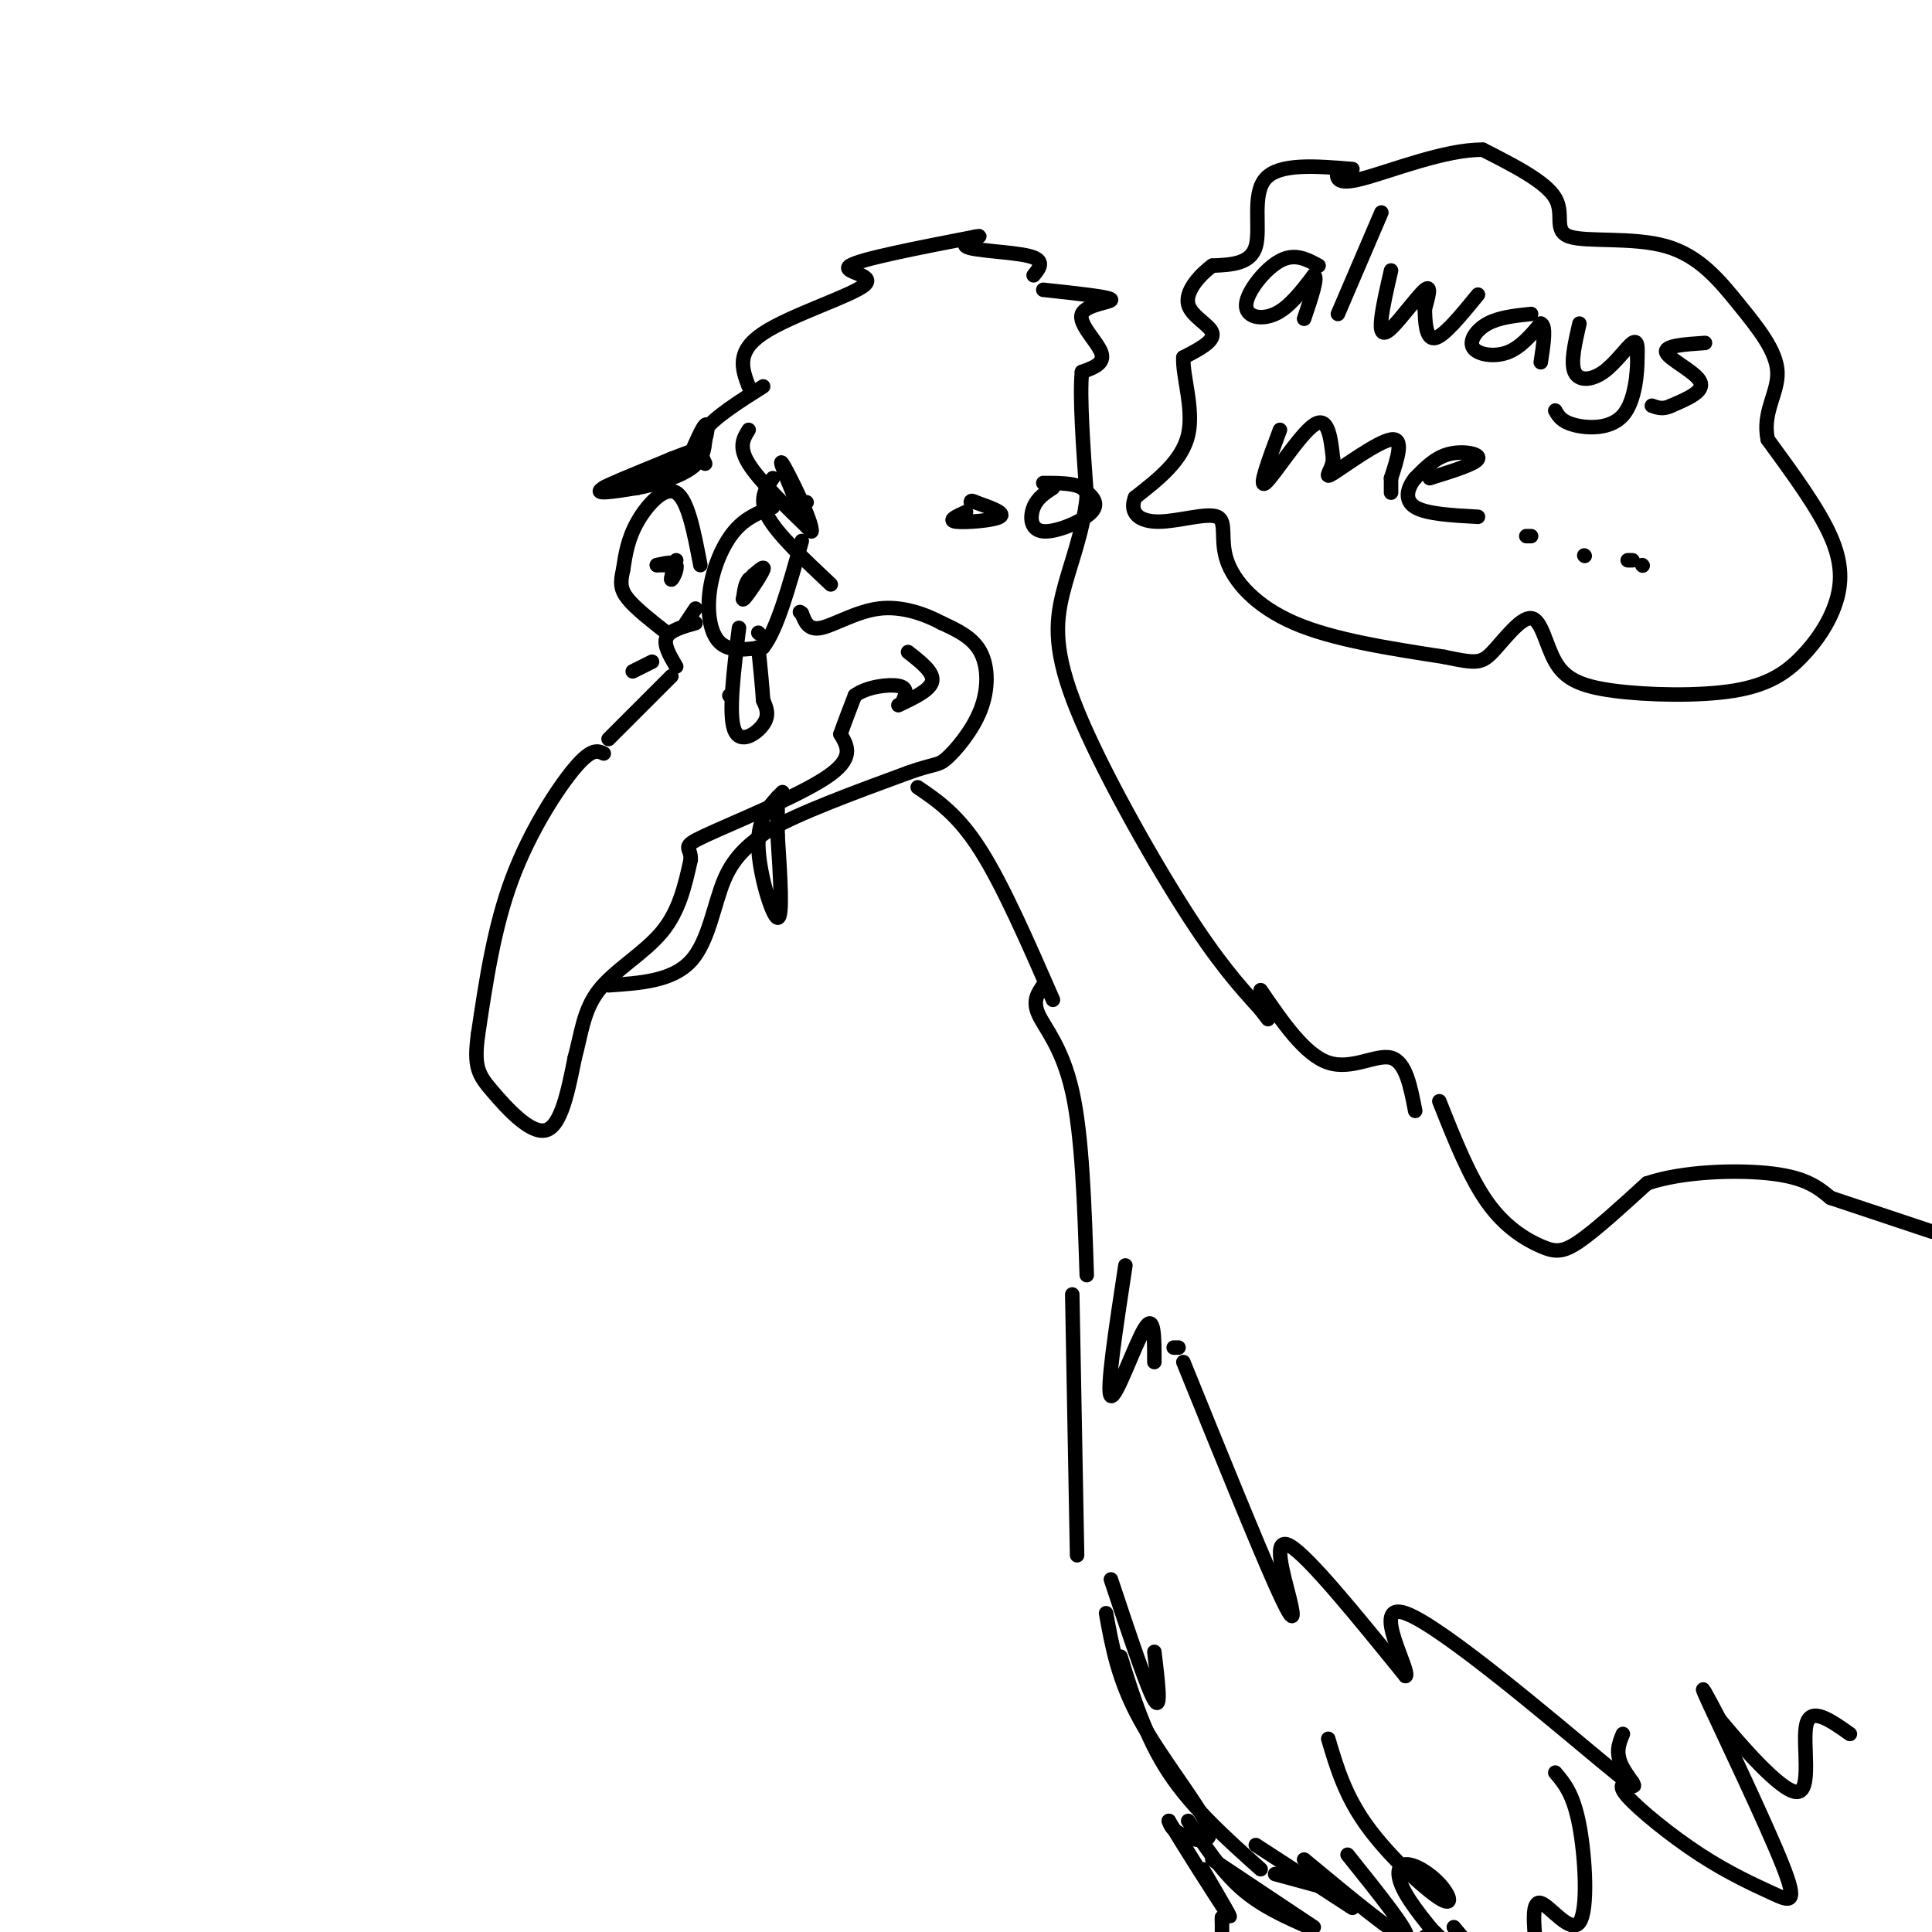 <svg viewBox='0 0 400 400' version='1.1' xmlns='http://www.w3.org/2000/svg' xmlns:xlink='http://www.w3.org/1999/xlink'><g fill='none' stroke='rgb(0,0,0)' stroke-width='3' stroke-linecap='round' stroke-linejoin='round'><path d='M139,140c0.000,0.000 -13.000,13.000 -13,13'/><path d='M125,156c-1.244,-0.578 -2.489,-1.156 -6,3c-3.511,4.156 -9.289,13.044 -13,23c-3.711,9.956 -5.356,20.978 -7,32'/><path d='M99,214c-0.988,7.012 0.042,8.542 3,12c2.958,3.458 7.845,8.845 11,8c3.155,-0.845 4.577,-7.923 6,-15'/><path d='M119,219c1.357,-4.952 1.750,-9.833 5,-14c3.250,-4.167 9.357,-7.619 13,-12c3.643,-4.381 4.821,-9.690 6,-15'/><path d='M143,178c0.155,-2.845 -2.458,-2.458 3,-5c5.458,-2.542 18.988,-8.012 25,-12c6.012,-3.988 4.506,-6.494 3,-9'/><path d='M174,152c1.000,-2.833 2.000,-5.417 3,-8'/><path d='M177,144c2.422,-1.822 6.978,-2.378 9,-2c2.022,0.378 1.511,1.689 1,3'/><path d='M160,99c-1.500,2.167 -3.000,4.333 -1,8c2.000,3.667 7.500,8.833 13,14'/><path d='M160,105c-2.810,1.077 -5.619,2.155 -8,5c-2.381,2.845 -4.333,7.458 -5,12c-0.667,4.542 -0.048,9.012 2,11c2.048,1.988 5.524,1.494 9,1'/><path d='M158,134c2.833,-3.500 5.417,-12.750 8,-22'/><path d='M140,138c-1.333,-2.250 -2.667,-4.500 -2,-6c0.667,-1.500 3.333,-2.250 6,-3'/><path d='M142,129c0.000,0.000 2.000,-3.000 2,-3'/><path d='M145,117c-1.289,-6.778 -2.578,-13.556 -5,-15c-2.422,-1.444 -5.978,2.444 -8,6c-2.022,3.556 -2.511,6.778 -3,10'/><path d='M129,118c-0.600,2.578 -0.600,4.022 1,6c1.600,1.978 4.800,4.489 8,7'/><path d='M156,119c-1.356,2.822 -2.711,5.644 -2,5c0.711,-0.644 3.489,-4.756 4,-6c0.511,-1.244 -1.244,0.378 -3,2'/><path d='M155,120c-0.667,0.833 -0.833,1.917 -1,3'/><path d='M140,116c-0.622,2.022 -1.244,4.044 -1,4c0.244,-0.044 1.356,-2.156 1,-3c-0.356,-0.844 -2.178,-0.422 -4,0'/><path d='M153,130c-1.089,8.867 -2.178,17.733 -1,21c1.178,3.267 4.622,0.933 6,-1c1.378,-1.933 0.689,-3.467 0,-5'/><path d='M158,145c-0.167,-2.667 -0.583,-6.833 -1,-11'/><path d='M157,131c0.000,0.000 0.100,0.100 0.1,0.1'/><path d='M139,117c-1.500,0.000 -3.000,0.000 -3,0c0.000,0.000 1.500,0.000 3,0'/><path d='M151,144c0.000,0.000 0.100,0.100 0.1,0.1'/><path d='M126,204c6.600,-0.444 13.200,-0.889 17,-5c3.800,-4.111 4.800,-11.889 7,-17c2.200,-5.111 5.600,-7.556 9,-10'/><path d='M159,172c6.333,-3.667 17.667,-7.833 29,-12'/><path d='M188,160c5.900,-2.102 6.148,-1.357 8,-3c1.852,-1.643 5.306,-5.673 7,-10c1.694,-4.327 1.627,-8.951 0,-12c-1.627,-3.049 -4.813,-4.525 -8,-6'/><path d='M195,129c-3.512,-1.881 -8.292,-3.583 -13,-3c-4.708,0.583 -9.345,3.452 -12,4c-2.655,0.548 -3.327,-1.226 -4,-3'/><path d='M166,127c-0.667,-0.500 -0.333,-0.250 0,0'/><path d='M188,135c2.667,2.083 5.333,4.167 5,6c-0.333,1.833 -3.667,3.417 -7,5'/><path d='M142,95c-8.250,3.000 -16.500,6.000 -17,6c-0.500,0.000 6.750,-3.000 14,-6'/><path d='M139,95c3.940,-1.571 6.792,-2.500 3,-1c-3.792,1.500 -14.226,5.429 -17,7c-2.774,1.571 2.113,0.786 7,0'/><path d='M132,101c3.400,-0.622 8.400,-2.178 11,-4c2.600,-1.822 2.800,-3.911 3,-6'/><path d='M146,91c0.600,-1.867 0.600,-3.533 0,-3c-0.600,0.533 -1.800,3.267 -3,6'/><path d='M155,89c-1.083,1.750 -2.167,3.500 0,7c2.167,3.500 7.583,8.750 13,14'/><path d='M168,110c0.467,-1.511 -4.867,-12.289 -6,-14c-1.133,-1.711 1.933,5.644 5,13'/><path d='M165,104c0.000,0.000 2.000,0.000 2,0'/><path d='M146,96c-1.000,-2.167 -2.000,-4.333 0,-7c2.000,-2.667 7.000,-5.833 12,-9'/><path d='M155,80c-1.351,-3.601 -2.702,-7.202 3,-11c5.702,-3.798 18.458,-7.792 21,-10c2.542,-2.208 -5.131,-2.631 -3,-4c2.131,-1.369 14.065,-3.685 26,-6'/><path d='M202,49c2.810,-0.548 -3.167,1.083 -2,2c1.167,0.917 9.476,1.119 13,2c3.524,0.881 2.262,2.440 1,4'/><path d='M190,163c4.167,2.833 8.333,5.667 13,13c4.667,7.333 9.833,19.167 15,31'/><path d='M216,60c6.738,0.720 13.476,1.440 14,2c0.524,0.560 -5.167,0.958 -6,3c-0.833,2.042 3.190,5.726 4,8c0.810,2.274 -1.595,3.137 -4,4'/><path d='M224,77c-0.500,5.000 0.250,15.500 1,26'/><path d='M225,103c-0.860,7.684 -3.509,13.895 -5,20c-1.491,6.105 -1.825,12.105 3,24c4.825,11.895 14.807,29.684 22,41c7.193,11.316 11.596,16.158 16,21'/><path d='M261,209c2.667,3.500 1.333,1.750 0,0'/><path d='M216,204c-1.133,1.600 -2.267,3.200 -1,6c1.267,2.800 4.933,6.800 7,16c2.067,9.200 2.533,23.600 3,38'/><path d='M273,55c-2.458,-1.333 -4.917,-2.667 -8,-1c-3.083,1.667 -6.792,6.333 -7,9c-0.208,2.667 3.083,3.333 6,2c2.917,-1.333 5.458,-4.667 8,-8'/><path d='M272,57c1.000,0.167 -0.500,4.583 -2,9'/><path d='M286,44c0.000,0.000 -9.000,21.000 -9,21'/><path d='M288,56c-0.863,3.738 -1.726,7.476 -2,10c-0.274,2.524 0.042,3.833 2,2c1.958,-1.833 5.560,-6.810 7,-8c1.440,-1.190 0.720,1.405 0,4'/><path d='M295,64c0.044,2.356 0.156,6.244 2,6c1.844,-0.244 5.422,-4.622 9,-9'/><path d='M317,65c-3.298,0.345 -6.595,0.690 -9,2c-2.405,1.310 -3.917,3.583 -3,5c0.917,1.417 4.262,1.976 7,1c2.738,-0.976 4.869,-3.488 7,-6'/><path d='M319,67c1.167,0.333 0.583,4.167 0,8'/><path d='M327,67c-0.929,4.030 -1.857,8.060 -1,10c0.857,1.940 3.500,1.792 6,0c2.500,-1.792 4.857,-5.226 6,-6c1.143,-0.774 1.071,1.113 1,3'/><path d='M339,74c0.024,3.024 -0.417,9.083 -3,12c-2.583,2.917 -7.310,2.690 -10,2c-2.690,-0.690 -3.345,-1.845 -4,-3'/><path d='M353,71c-4.289,0.289 -8.578,0.578 -8,2c0.578,1.422 6.022,3.978 7,6c0.978,2.022 -2.511,3.511 -6,5'/><path d='M346,84c-1.667,0.833 -2.833,0.417 -4,0'/><path d='M265,89c-2.289,6.133 -4.578,12.267 -3,11c1.578,-1.267 7.022,-9.933 10,-12c2.978,-2.067 3.489,2.467 4,7'/><path d='M276,95c-0.095,2.274 -2.333,4.458 0,3c2.333,-1.458 9.238,-6.560 12,-7c2.762,-0.440 1.381,3.780 0,8'/><path d='M288,99c0.000,1.833 0.000,2.417 0,3'/><path d='M296,99c4.733,-1.467 9.467,-2.933 10,-4c0.533,-1.067 -3.133,-1.733 -6,-1c-2.867,0.733 -4.933,2.867 -7,5'/><path d='M293,99c-1.667,2.022 -2.333,4.578 0,6c2.333,1.422 7.667,1.711 13,2'/><path d='M316,111c0.000,0.000 1.000,0.000 1,0'/><path d='M328,115c0.000,0.000 0.100,0.100 0.1,0.1'/><path d='M337,116c0.000,0.000 1.000,0.000 1,0'/><path d='M340,117c0.000,0.000 0.100,0.100 0.1,0.1'/><path d='M162,164c-2.556,2.600 -5.111,5.200 -5,11c0.111,5.800 2.889,14.800 4,15c1.111,0.200 0.556,-8.400 0,-17'/><path d='M161,173c0.000,-4.167 0.000,-6.083 0,-8'/><path d='M135,137c0.000,0.000 -4.000,2.000 -4,2'/><path d='M280,35c-7.578,-0.622 -15.156,-1.244 -18,2c-2.844,3.244 -0.956,10.356 -2,14c-1.044,3.644 -5.022,3.822 -9,4'/><path d='M251,55c-2.893,2.131 -5.625,5.458 -5,8c0.625,2.542 4.607,4.298 5,6c0.393,1.702 -2.804,3.351 -6,5'/><path d='M245,74c-0.222,3.756 2.222,10.644 1,16c-1.222,5.356 -6.111,9.178 -11,13'/><path d='M235,103c-1.298,3.301 0.956,5.053 5,5c4.044,-0.053 9.878,-1.911 12,-1c2.122,0.911 0.533,4.591 2,9c1.467,4.409 5.991,9.545 14,13c8.009,3.455 19.505,5.227 31,7'/><path d='M299,136c6.630,1.403 7.703,1.410 10,-1c2.297,-2.410 5.816,-7.238 8,-7c2.184,0.238 3.033,5.542 5,9c1.967,3.458 5.051,5.069 12,6c6.949,0.931 17.763,1.183 25,0c7.237,-1.183 10.899,-3.802 14,-7c3.101,-3.198 5.643,-6.976 7,-11c1.357,-4.024 1.531,-8.292 -1,-14c-2.531,-5.708 -7.765,-12.854 -13,-20'/><path d='M366,91c-1.229,-5.609 2.197,-9.630 2,-14c-0.197,-4.370 -4.017,-9.088 -8,-14c-3.983,-4.912 -8.130,-10.018 -15,-12c-6.870,-1.982 -16.465,-0.841 -20,-2c-3.535,-1.159 -1.010,-4.617 -3,-8c-1.990,-3.383 -8.495,-6.692 -15,-10'/><path d='M307,31c-7.667,-0.133 -19.333,4.533 -25,6c-5.667,1.467 -5.333,-0.267 -5,-2'/><path d='M218,101c-1.607,1.036 -3.214,2.071 -4,4c-0.786,1.929 -0.750,4.750 2,5c2.750,0.250 8.214,-2.071 10,-4c1.786,-1.929 -0.107,-3.464 -2,-5'/><path d='M224,101c-1.667,-1.000 -4.833,-1.000 -8,-1'/><path d='M200,106c-1.956,0.889 -3.911,1.778 -2,2c1.911,0.222 7.689,-0.222 9,-1c1.311,-0.778 -1.844,-1.889 -5,-3'/><path d='M202,104c-1.000,-0.500 -1.000,-0.250 -1,0'/><path d='M233,262c-2.000,13.111 -4.000,26.222 -3,27c1.000,0.778 5.000,-10.778 7,-14c2.000,-3.222 2.000,1.889 2,7'/><path d='M243,279c0.000,0.000 1.000,0.000 1,0'/><path d='M261,205c4.578,6.689 9.156,13.378 14,15c4.844,1.622 9.956,-1.822 13,-1c3.044,0.822 4.022,5.911 5,11'/><path d='M222,268c0.000,0.000 1.000,54.000 1,54'/><path d='M230,327c3.750,11.250 7.500,22.500 9,25c1.500,2.500 0.750,-3.750 0,-10'/><path d='M245,282c7.548,18.613 15.095,37.226 19,46c3.905,8.774 4.167,7.708 3,3c-1.167,-4.708 -3.762,-13.060 0,-11c3.762,2.060 13.881,14.530 24,27'/><path d='M291,347c1.292,-0.608 -7.478,-15.627 0,-13c7.478,2.627 31.206,22.900 41,31c9.794,8.100 5.656,4.029 4,1c-1.656,-3.029 -0.828,-5.014 0,-7'/><path d='M298,228c3.137,7.899 6.274,15.798 10,21c3.726,5.202 8.042,7.708 11,9c2.958,1.292 4.560,1.369 8,-1c3.440,-2.369 8.720,-7.185 14,-12'/><path d='M341,245c7.422,-2.533 18.978,-2.867 26,-2c7.022,0.867 9.511,2.933 12,5'/><path d='M379,248c0.000,0.000 21.000,7.000 21,7'/><path d='M232,343c2.583,8.333 5.167,16.667 10,24c4.833,7.333 11.917,13.667 19,20'/><path d='M260,382c0.000,0.000 20.000,13.000 20,13'/><path d='M275,360c1.735,5.857 3.469,11.715 8,18c4.531,6.285 11.858,12.999 15,15c3.142,2.001 2.100,-0.711 0,-3c-2.100,-2.289 -5.258,-4.155 -7,-4c-1.742,0.155 -2.069,2.330 0,6c2.069,3.670 6.535,8.835 11,14'/><path d='M295,401c0.000,0.000 5.000,3.000 5,3'/><path d='M297,400c0.000,0.000 4.000,4.000 4,4'/><path d='M322,367c1.881,2.214 3.762,4.429 5,11c1.238,6.571 1.833,17.500 0,20c-1.833,2.500 -6.095,-3.429 -8,-4c-1.905,-0.571 -1.452,4.214 -1,9'/><path d='M318,403c-0.167,1.500 -0.083,0.750 0,0'/><path d='M301,399c0.000,0.000 5.000,6.000 5,6'/><path d='M270,385c9.750,8.083 19.500,16.167 21,16c1.500,-0.167 -5.250,-8.583 -12,-17'/><path d='M229,334c1.244,6.887 2.488,13.774 7,22c4.512,8.226 12.292,17.792 14,22c1.708,4.208 -2.655,3.060 -5,2c-2.345,-1.060 -2.673,-2.030 -3,-3'/><path d='M242,377c2.422,4.156 9.978,16.044 12,19c2.022,2.956 -1.489,-3.022 -5,-9'/><path d='M246,377c3.417,5.167 6.833,10.333 11,14c4.167,3.667 9.083,5.833 14,8'/><path d='M251,385c0.000,0.000 21.000,14.000 21,14'/><path d='M264,388c0.000,0.000 11.000,3.000 11,3'/><path d='M276,391c0.000,0.000 0.100,0.100 0.1,0.1'/><path d='M253,398c0.000,0.000 0.000,-1.000 0,-1'/><path d='M253,397c0.000,0.000 0.000,3.000 0,3'/><path d='M338,369c-1.715,0.129 -3.431,0.257 -1,3c2.431,2.743 9.008,8.100 15,12c5.992,3.900 11.400,6.344 15,8c3.600,1.656 5.392,2.523 2,-6c-3.392,-8.523 -11.969,-26.435 -15,-33c-3.031,-6.565 -0.515,-1.782 2,3'/><path d='M356,356c3.917,4.714 12.708,15.000 16,15c3.292,0.000 1.083,-10.286 2,-14c0.917,-3.714 4.958,-0.857 9,2'/></g>
</svg>